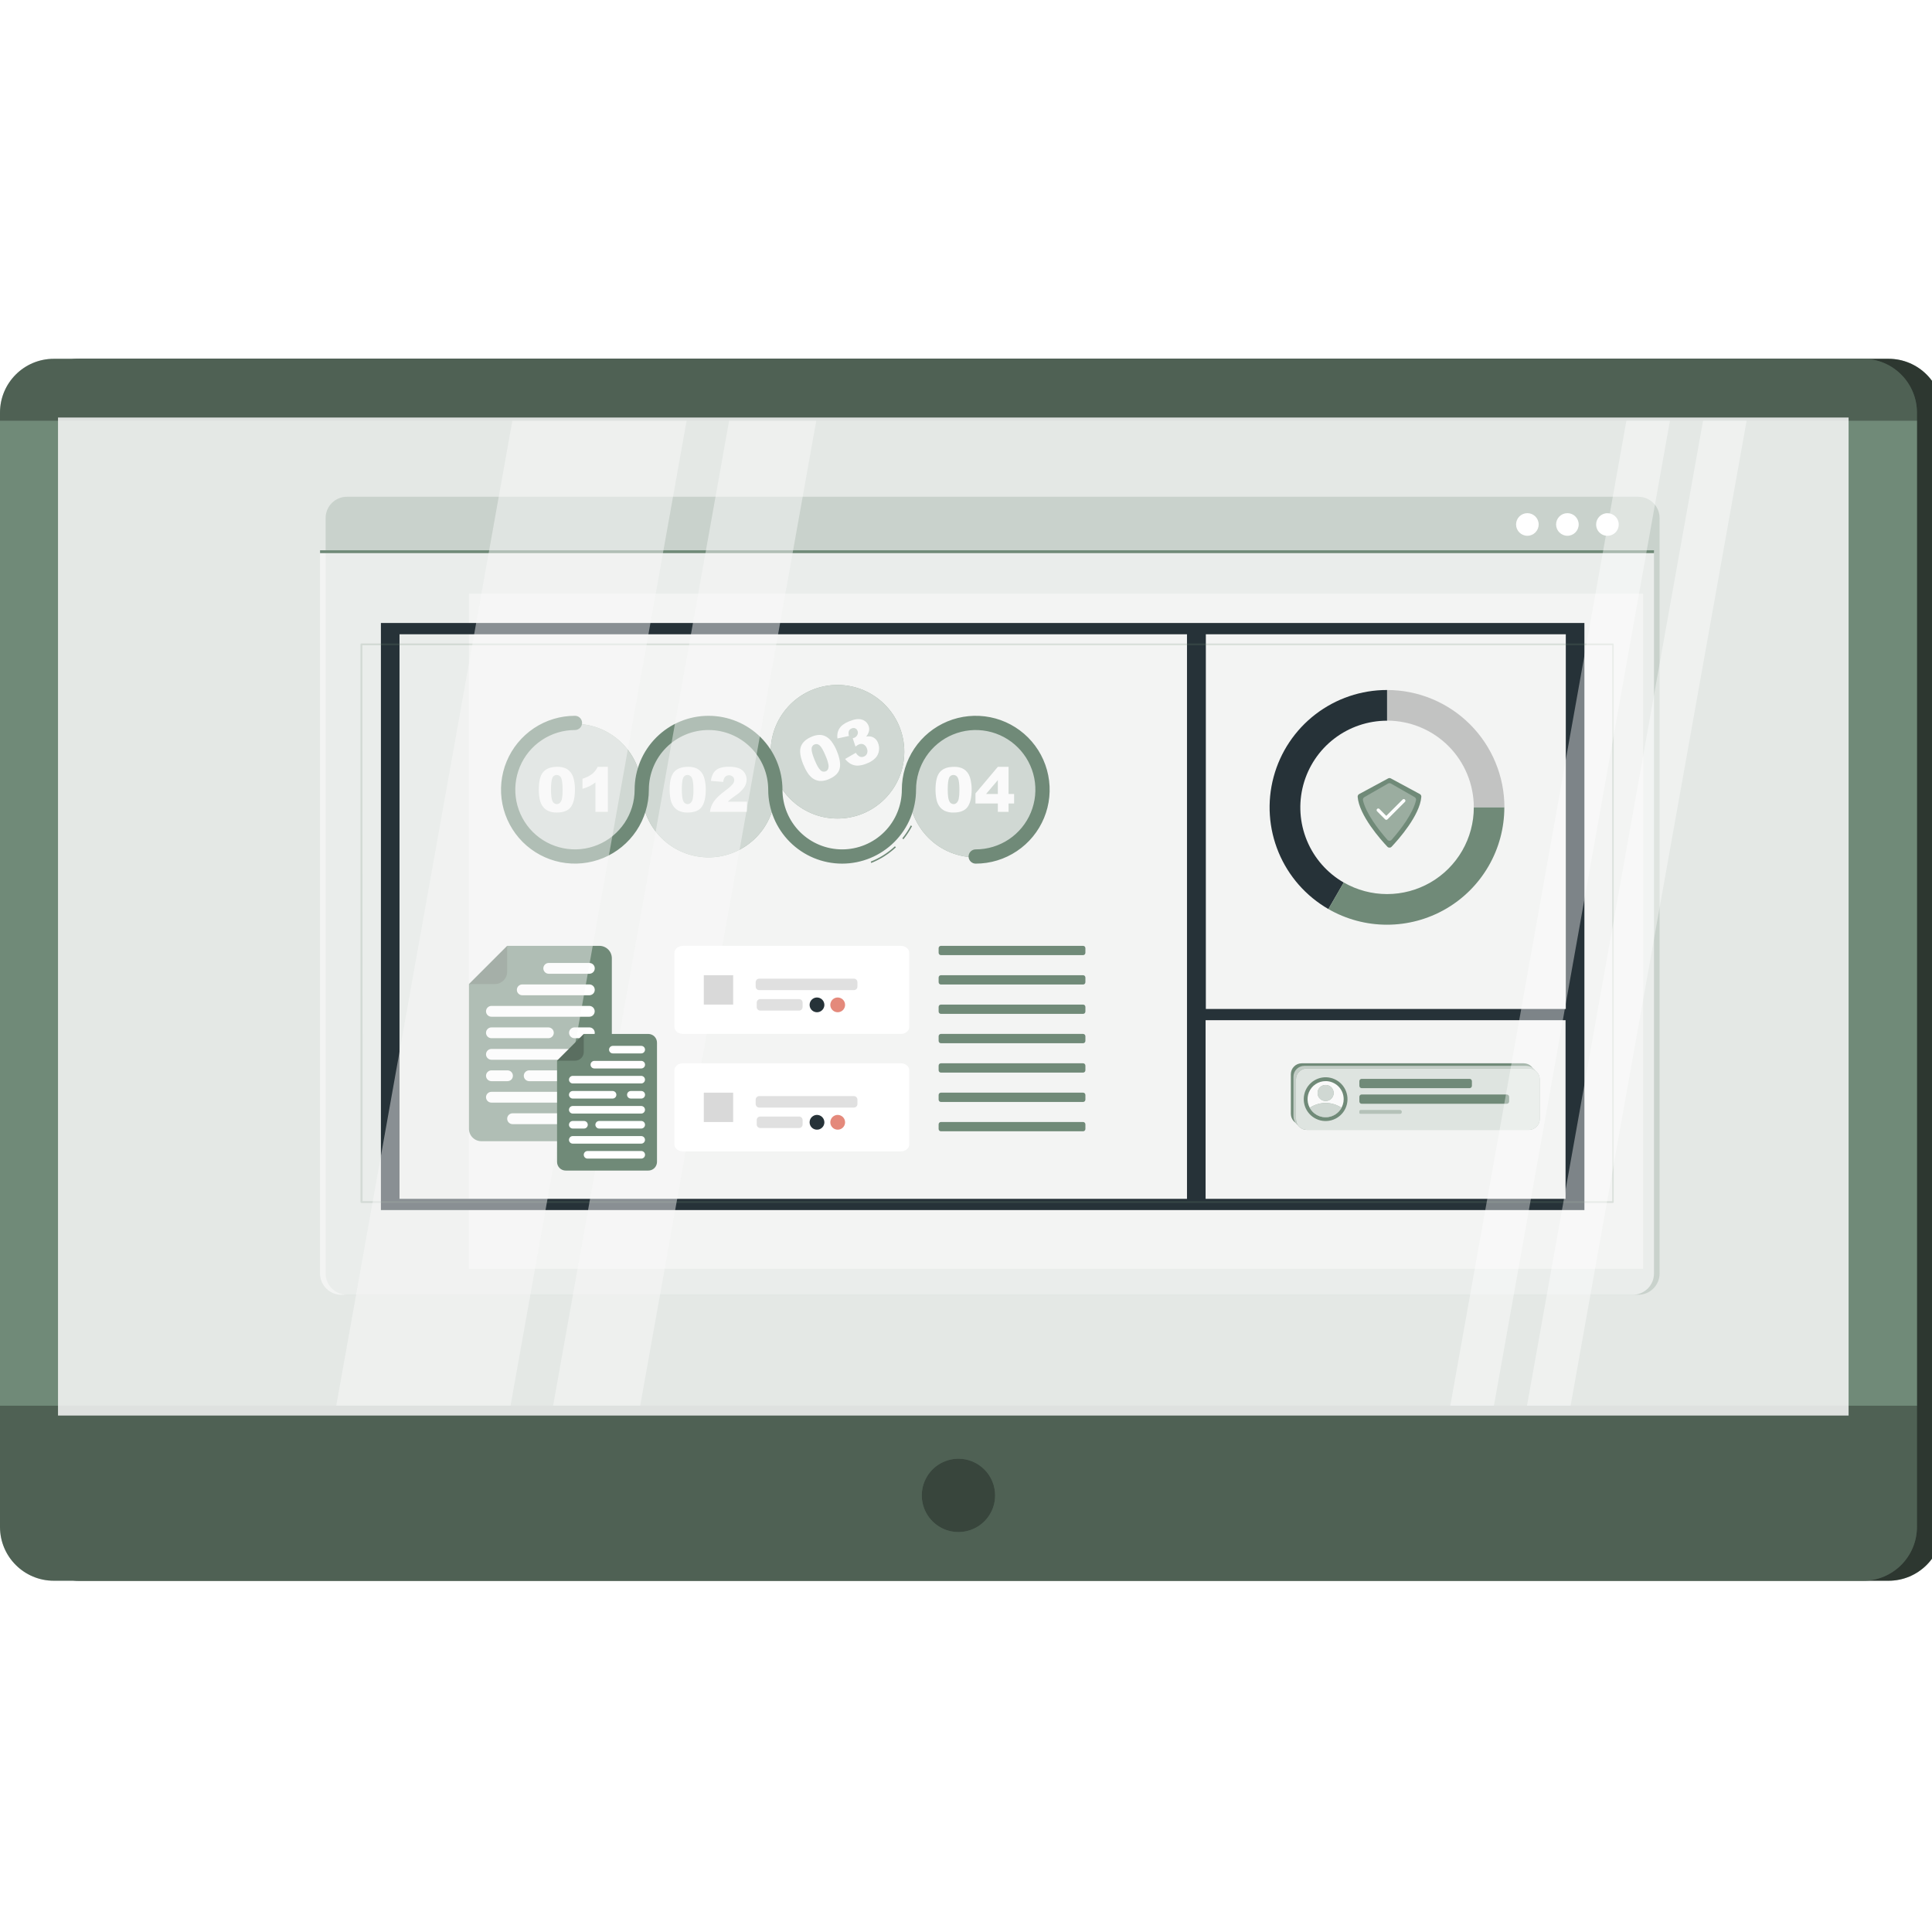 <svg width="70" height="70" viewBox="0 0 70 70" fill="none" xmlns="http://www.w3.org/2000/svg">
<rect x="0" y="0" width="70" height="70" fill="#808080" stroke="none"/>
<g clip-path="url(#clip0_401_3279)">
<rect width="70" height="70" fill="white"/>
<path d="M68.426 13H2.871C1.794 13 0.922 13.873 0.922 14.949V55.324C0.922 56.4 1.794 57.273 2.871 57.273H68.426C69.503 57.273 70.376 56.4 70.376 55.324V14.949C70.376 13.873 69.503 13 68.426 13Z" fill="#708A78"/>
<path opacity="0.6" d="M68.426 13H2.871C1.794 13 0.922 13.873 0.922 14.949V55.324C0.922 56.4 1.794 57.273 2.871 57.273H68.426C69.503 57.273 70.376 56.4 70.376 55.324V14.949C70.376 13.873 69.503 13 68.426 13Z" fill="black"/>
<path d="M67.505 13H1.949C0.873 13 0 13.873 0 14.949V55.324C0 56.4 0.873 57.273 1.949 57.273H67.505C68.581 57.273 69.454 56.4 69.454 55.324V14.949C69.454 13.873 68.581 13 67.505 13Z" fill="#708A78"/>
<path opacity="0.3" d="M67.505 13H1.949C0.873 13 0 13.873 0 14.949V55.324C0 56.4 0.873 57.273 1.949 57.273H67.505C68.581 57.273 69.454 56.4 69.454 55.324V14.949C69.454 13.873 68.581 13 67.505 13Z" fill="black"/>
<path d="M69.454 15.244H0V50.931H69.454V15.244Z" fill="#708A78"/>
<path opacity="0.84" d="M66.978 15.128H2.102V51.288H66.978V15.128Z" fill="#FAFAFA"/>
<path opacity="0.23" d="M59.36 17.999H12.568C12.143 17.999 11.798 18.344 11.798 18.769V46.141C11.798 46.566 12.143 46.911 12.568 46.911H59.36C59.785 46.911 60.13 46.566 60.13 46.141V18.769C60.13 18.344 59.785 17.999 59.36 17.999Z" fill="#708A78"/>
<path opacity="0.67" d="M59.927 19.99V46.142C59.927 46.346 59.846 46.542 59.702 46.686C59.557 46.831 59.361 46.912 59.157 46.912H12.366C12.162 46.911 11.966 46.83 11.822 46.686C11.678 46.541 11.596 46.346 11.596 46.142V19.99H59.927Z" fill="#FAFAFA"/>
<path opacity="0.41" d="M59.533 21.509H16.991V45.97H59.533V21.509Z" fill="white"/>
<path d="M13.801 22.572V43.843H57.406V22.572H13.801ZM56.732 36.557H43.69V22.981H56.732V36.557ZM14.475 22.981H43.007V43.436H14.475V22.981ZM43.681 43.436V36.964H56.723V43.436H43.681Z" fill="#263238"/>
<path d="M39.243 34.27H34.091C34.045 34.27 34.008 34.307 34.008 34.354V34.522C34.008 34.569 34.045 34.606 34.091 34.606H39.243C39.289 34.606 39.326 34.569 39.326 34.522V34.354C39.326 34.307 39.289 34.27 39.243 34.27Z" fill="#708A78"/>
<path d="M39.243 36.398H34.091C34.045 36.398 34.008 36.435 34.008 36.482V36.65C34.008 36.697 34.045 36.734 34.091 36.734H39.243C39.289 36.734 39.326 36.697 39.326 36.65V36.482C39.326 36.435 39.289 36.398 39.243 36.398Z" fill="#708A78"/>
<path d="M39.243 38.525H34.091C34.045 38.525 34.008 38.563 34.008 38.61V38.778C34.008 38.824 34.045 38.862 34.091 38.862H39.243C39.289 38.862 39.326 38.824 39.326 38.778V38.61C39.326 38.563 39.289 38.525 39.243 38.525Z" fill="#708A78"/>
<path d="M39.243 35.334H34.091C34.045 35.334 34.008 35.372 34.008 35.418V35.586C34.008 35.633 34.045 35.671 34.091 35.671H39.243C39.289 35.671 39.326 35.633 39.326 35.586V35.418C39.326 35.372 39.289 35.334 39.243 35.334Z" fill="#708A78"/>
<path d="M39.243 37.461H34.091C34.045 37.461 34.008 37.499 34.008 37.545V37.713C34.008 37.76 34.045 37.798 34.091 37.798H39.243C39.289 37.798 39.326 37.76 39.326 37.713V37.545C39.326 37.499 39.289 37.461 39.243 37.461Z" fill="#708A78"/>
<path d="M39.243 39.589H34.091C34.045 39.589 34.008 39.627 34.008 39.673V39.841C34.008 39.888 34.045 39.926 34.091 39.926H39.243C39.289 39.926 39.326 39.888 39.326 39.841V39.673C39.326 39.627 39.289 39.589 39.243 39.589Z" fill="#708A78"/>
<path d="M39.243 40.652H34.091C34.045 40.652 34.008 40.69 34.008 40.737V40.905C34.008 40.951 34.045 40.989 34.091 40.989H39.243C39.289 40.989 39.326 40.951 39.326 40.905V40.737C39.326 40.69 39.289 40.652 39.243 40.652Z" fill="#708A78"/>
<path d="M18.376 34.27H21.719C21.838 34.27 21.952 34.318 22.037 34.402C22.121 34.486 22.168 34.6 22.168 34.72V40.898C22.168 41.018 22.121 41.132 22.037 41.216C21.952 41.3 21.838 41.348 21.719 41.348H17.44C17.321 41.348 17.207 41.3 17.123 41.216C17.038 41.132 16.991 41.018 16.991 40.898V35.655L18.376 34.27Z" fill="#708A78"/>
<path d="M18.572 40.73H21.358C21.409 40.729 21.458 40.708 21.494 40.671C21.53 40.634 21.55 40.584 21.55 40.533C21.55 40.481 21.529 40.431 21.492 40.394C21.456 40.358 21.406 40.337 21.354 40.337H18.568C18.517 40.338 18.468 40.359 18.432 40.396C18.396 40.432 18.376 40.481 18.376 40.533C18.376 40.585 18.396 40.635 18.433 40.672C18.47 40.709 18.52 40.73 18.572 40.73Z" fill="white"/>
<path d="M19.882 35.281H21.353C21.405 35.281 21.455 35.261 21.492 35.224C21.529 35.187 21.549 35.137 21.549 35.086C21.549 35.033 21.529 34.984 21.492 34.947C21.455 34.91 21.405 34.89 21.353 34.89H19.882C19.83 34.89 19.78 34.91 19.744 34.947C19.707 34.984 19.686 35.033 19.686 35.086C19.686 35.137 19.707 35.187 19.744 35.224C19.78 35.261 19.83 35.281 19.882 35.281Z" fill="white"/>
<path d="M18.922 36.06H21.353C21.405 36.06 21.455 36.039 21.492 36.002C21.529 35.966 21.549 35.916 21.549 35.864C21.549 35.812 21.529 35.762 21.492 35.725C21.455 35.689 21.405 35.668 21.353 35.668H18.922C18.87 35.668 18.821 35.689 18.784 35.725C18.747 35.762 18.727 35.812 18.727 35.864C18.727 35.916 18.747 35.966 18.784 36.002C18.821 36.039 18.87 36.06 18.922 36.06Z" fill="white"/>
<path d="M17.806 36.838H21.351C21.403 36.838 21.453 36.817 21.49 36.781C21.526 36.744 21.547 36.694 21.547 36.642C21.547 36.59 21.526 36.54 21.49 36.504C21.453 36.467 21.403 36.446 21.351 36.446H17.806C17.754 36.446 17.704 36.467 17.667 36.504C17.63 36.54 17.609 36.59 17.609 36.642C17.609 36.694 17.63 36.744 17.667 36.781C17.704 36.817 17.754 36.838 17.806 36.838Z" fill="white"/>
<path d="M17.806 37.616H19.868C19.92 37.616 19.97 37.596 20.007 37.559C20.044 37.522 20.064 37.472 20.065 37.42C20.064 37.368 20.044 37.319 20.007 37.282C19.97 37.245 19.92 37.225 19.868 37.225H17.806C17.754 37.225 17.704 37.245 17.667 37.282C17.63 37.319 17.609 37.368 17.609 37.42C17.609 37.472 17.63 37.522 17.667 37.559C17.704 37.596 17.754 37.616 17.806 37.616Z" fill="white"/>
<path d="M20.814 37.616H21.354C21.406 37.616 21.455 37.596 21.492 37.559C21.529 37.522 21.549 37.472 21.549 37.42C21.549 37.368 21.529 37.319 21.492 37.282C21.455 37.245 21.406 37.225 21.354 37.225H20.814C20.762 37.225 20.712 37.245 20.676 37.282C20.639 37.319 20.618 37.368 20.618 37.42C20.618 37.472 20.639 37.522 20.676 37.559C20.712 37.596 20.762 37.616 20.814 37.616Z" fill="white"/>
<path d="M17.806 38.397H21.351C21.403 38.397 21.453 38.376 21.49 38.339C21.526 38.303 21.547 38.253 21.547 38.201C21.547 38.149 21.526 38.099 21.49 38.062C21.453 38.026 21.403 38.005 21.351 38.005H17.806C17.754 38.005 17.704 38.026 17.667 38.062C17.63 38.099 17.609 38.149 17.609 38.201C17.609 38.253 17.63 38.303 17.667 38.339C17.704 38.376 17.754 38.397 17.806 38.397Z" fill="white"/>
<path d="M19.175 39.173H21.353C21.405 39.173 21.455 39.152 21.492 39.116C21.529 39.079 21.549 39.029 21.549 38.977C21.549 38.925 21.529 38.875 21.492 38.839C21.455 38.802 21.405 38.781 21.353 38.781H19.175C19.123 38.781 19.073 38.802 19.036 38.839C18.999 38.875 18.978 38.925 18.978 38.977C18.978 39.029 18.999 39.079 19.036 39.116C19.073 39.152 19.123 39.173 19.175 39.173Z" fill="white"/>
<path d="M17.806 39.173H18.387C18.439 39.173 18.489 39.152 18.526 39.116C18.563 39.079 18.583 39.029 18.583 38.977C18.583 38.925 18.563 38.875 18.526 38.839C18.489 38.802 18.439 38.781 18.387 38.781H17.806C17.754 38.781 17.704 38.802 17.667 38.839C17.63 38.875 17.609 38.925 17.609 38.977C17.609 39.029 17.63 39.079 17.667 39.116C17.704 39.152 17.754 39.173 17.806 39.173Z" fill="white"/>
<path d="M17.806 39.95H21.351C21.403 39.95 21.453 39.93 21.49 39.893C21.526 39.856 21.547 39.806 21.547 39.754C21.547 39.703 21.526 39.653 21.49 39.616C21.453 39.579 21.403 39.559 21.351 39.559H17.806C17.754 39.559 17.704 39.579 17.667 39.616C17.63 39.653 17.609 39.702 17.609 39.754C17.609 39.806 17.63 39.856 17.667 39.893C17.704 39.93 17.754 39.95 17.806 39.95Z" fill="white"/>
<path opacity="0.2" d="M18.376 34.27V35.206C18.376 35.325 18.328 35.439 18.244 35.523C18.16 35.608 18.046 35.655 17.927 35.655H16.991L18.376 34.27Z" fill="black"/>
<path d="M50.256 26.11V25C49.319 24.999 48.408 25.308 47.665 25.878C46.922 26.448 46.387 27.247 46.145 28.152C45.902 29.057 45.966 30.017 46.325 30.882C46.684 31.747 47.319 32.47 48.131 32.937L48.686 31.976C48.087 31.631 47.618 31.097 47.353 30.457C47.088 29.818 47.041 29.11 47.22 28.441C47.399 27.773 47.794 27.182 48.343 26.761C48.892 26.34 49.565 26.112 50.256 26.112V26.11Z" fill="#263238"/>
<path opacity="0.2" d="M54.508 29.253C54.508 28.125 54.06 27.044 53.263 26.246C52.465 25.449 51.384 25 50.256 25V26.11C51.09 26.11 51.889 26.441 52.479 27.03C53.068 27.62 53.399 28.419 53.399 29.253H54.508Z" fill="black"/>
<path d="M54.508 29.252H53.399C53.399 29.804 53.254 30.345 52.978 30.823C52.702 31.301 52.305 31.698 51.828 31.973C51.35 32.249 50.808 32.394 50.256 32.394C49.705 32.394 49.163 32.249 48.685 31.973L48.13 32.937C48.777 33.309 49.51 33.505 50.255 33.504C51.001 33.504 51.734 33.307 52.38 32.934C53.026 32.561 53.562 32.024 53.935 31.378C54.308 30.733 54.505 30 54.505 29.254L54.508 29.252Z" fill="#708A78"/>
<path d="M55.207 38.525H47.166C46.947 38.525 46.77 38.702 46.77 38.921V40.355C46.77 40.574 46.947 40.751 47.166 40.751H55.207C55.425 40.751 55.602 40.574 55.602 40.355V38.921C55.602 38.702 55.425 38.525 55.207 38.525Z" fill="#708A78"/>
<path d="M55.3 38.618H47.259C47.041 38.618 46.864 38.795 46.864 39.013V40.448C46.864 40.667 47.041 40.843 47.259 40.843H55.3C55.518 40.843 55.695 40.667 55.695 40.448V39.013C55.695 38.795 55.518 38.618 55.3 38.618Z" fill="#708A78"/>
<path opacity="0.6" d="M55.3 38.618H47.259C47.041 38.618 46.864 38.795 46.864 39.013V40.448C46.864 40.667 47.041 40.843 47.259 40.843H55.3C55.518 40.843 55.695 40.667 55.695 40.448V39.013C55.695 38.795 55.518 38.618 55.3 38.618Z" fill="#FAFAFA"/>
<path d="M55.393 38.713H47.352C47.133 38.713 46.956 38.89 46.956 39.108V40.543C46.956 40.761 47.133 40.938 47.352 40.938H55.393C55.611 40.938 55.788 40.761 55.788 40.543V39.108C55.788 38.89 55.611 38.713 55.393 38.713Z" fill="#708A78"/>
<path opacity="0.8" d="M55.393 38.713H47.352C47.133 38.713 46.956 38.89 46.956 39.108V40.543C46.956 40.761 47.133 40.938 47.352 40.938H55.393C55.611 40.938 55.788 40.761 55.788 40.543V39.108C55.788 38.89 55.611 38.713 55.393 38.713Z" fill="#FAFAFA"/>
<path d="M53.246 39.089H49.336C49.29 39.089 49.252 39.127 49.252 39.173V39.341C49.252 39.388 49.29 39.426 49.336 39.426H53.246C53.293 39.426 53.33 39.388 53.33 39.341V39.173C53.33 39.127 53.293 39.089 53.246 39.089Z" fill="#708A78"/>
<path d="M54.594 39.655H49.336C49.29 39.655 49.252 39.693 49.252 39.74V39.908C49.252 39.954 49.29 39.992 49.336 39.992H54.594C54.641 39.992 54.679 39.954 54.679 39.908V39.74C54.679 39.693 54.641 39.655 54.594 39.655Z" fill="#708A78"/>
<path d="M50.733 40.225H49.298C49.273 40.225 49.252 40.245 49.252 40.271V40.306C49.252 40.331 49.273 40.352 49.298 40.352H50.733C50.758 40.352 50.779 40.331 50.779 40.306V40.271C50.779 40.245 50.758 40.225 50.733 40.225Z" fill="#708A78"/>
<path opacity="0.5" d="M50.733 40.225H49.298C49.273 40.225 49.252 40.245 49.252 40.271V40.306C49.252 40.331 49.273 40.352 49.298 40.352H50.733C50.758 40.352 50.779 40.331 50.779 40.306V40.271C50.779 40.245 50.758 40.225 50.733 40.225Z" fill="#FAFAFA"/>
<path d="M48.801 40.008C48.902 39.582 48.639 39.155 48.213 39.053C47.788 38.952 47.36 39.215 47.259 39.641C47.157 40.067 47.42 40.494 47.846 40.596C48.272 40.697 48.7 40.434 48.801 40.008Z" fill="#708A78"/>
<path d="M48.684 39.825C48.684 39.955 48.645 40.081 48.574 40.189C48.502 40.296 48.399 40.38 48.28 40.43C48.16 40.479 48.029 40.492 47.902 40.467C47.775 40.442 47.658 40.379 47.567 40.288C47.475 40.196 47.413 40.08 47.388 39.953C47.363 39.826 47.376 39.694 47.425 39.575C47.475 39.455 47.558 39.353 47.666 39.281C47.774 39.209 47.9 39.171 48.029 39.171C48.115 39.17 48.201 39.187 48.28 39.22C48.36 39.253 48.432 39.301 48.493 39.362C48.554 39.422 48.602 39.495 48.635 39.574C48.667 39.654 48.684 39.739 48.684 39.825Z" fill="#FAFAFA"/>
<path d="M48.605 40.137C48.549 40.24 48.466 40.326 48.365 40.386C48.264 40.447 48.148 40.478 48.031 40.478C47.913 40.478 47.797 40.447 47.696 40.386C47.595 40.326 47.512 40.24 47.456 40.137C47.626 40.023 47.826 39.963 48.031 39.963C48.235 39.963 48.435 40.023 48.605 40.137Z" fill="#708A78"/>
<path opacity="0.7" d="M48.605 40.137C48.549 40.24 48.466 40.326 48.365 40.386C48.264 40.447 48.148 40.478 48.031 40.478C47.913 40.478 47.797 40.447 47.696 40.386C47.595 40.326 47.512 40.24 47.456 40.137C47.626 40.023 47.826 39.963 48.031 39.963C48.235 39.963 48.435 40.023 48.605 40.137Z" fill="#FAFAFA"/>
<path d="M48.03 39.892C48.191 39.892 48.321 39.762 48.321 39.601C48.321 39.44 48.191 39.31 48.03 39.31C47.869 39.31 47.738 39.44 47.738 39.601C47.738 39.762 47.869 39.892 48.03 39.892Z" fill="#708A78"/>
<path opacity="0.7" d="M48.03 39.892C48.191 39.892 48.321 39.762 48.321 39.601C48.321 39.44 48.191 39.31 48.03 39.31C47.869 39.31 47.738 39.44 47.738 39.601C47.738 39.762 47.869 39.892 48.03 39.892Z" fill="#FAFAFA"/>
<path d="M23.22 29.033C23.435 27.714 22.539 26.471 21.219 26.256C19.9 26.042 18.657 26.938 18.443 28.258C18.229 29.577 19.125 30.82 20.444 31.034C21.763 31.248 23.006 30.352 23.22 29.033Z" fill="#708A78"/>
<path opacity="0.7" d="M23.22 29.033C23.435 27.714 22.539 26.471 21.219 26.256C19.9 26.042 18.657 26.938 18.443 28.258C18.229 29.577 19.125 30.82 20.444 31.034C21.763 31.248 23.006 30.352 23.22 29.033Z" fill="#FAFAFA"/>
<path d="M19.523 28.605C19.523 28.301 19.577 28.088 19.687 27.966C19.797 27.844 19.964 27.784 20.188 27.784C20.278 27.781 20.368 27.794 20.453 27.823C20.516 27.846 20.574 27.881 20.623 27.926C20.664 27.966 20.699 28.011 20.726 28.061C20.753 28.113 20.773 28.168 20.787 28.225C20.817 28.347 20.832 28.473 20.831 28.599C20.831 28.889 20.782 29.102 20.684 29.237C20.586 29.372 20.416 29.439 20.176 29.439C20.063 29.444 19.951 29.422 19.849 29.374C19.765 29.331 19.693 29.266 19.643 29.186C19.598 29.111 19.568 29.029 19.552 28.943C19.531 28.832 19.521 28.718 19.523 28.605ZM19.964 28.605C19.964 28.809 19.981 28.948 20.016 29.023C20.027 29.055 20.048 29.083 20.076 29.102C20.103 29.122 20.136 29.134 20.17 29.135C20.214 29.135 20.256 29.118 20.288 29.087C20.326 29.045 20.352 28.993 20.361 28.937C20.38 28.831 20.387 28.724 20.384 28.617C20.384 28.404 20.367 28.261 20.333 28.188C20.32 28.155 20.298 28.128 20.269 28.108C20.24 28.088 20.206 28.078 20.171 28.078C20.136 28.077 20.101 28.088 20.073 28.108C20.044 28.128 20.022 28.157 20.011 28.19C19.98 28.266 19.964 28.404 19.964 28.607V28.605Z" fill="#FAFAFA"/>
<path d="M22.024 27.783V29.415H21.574V28.347C21.508 28.399 21.437 28.444 21.362 28.482C21.279 28.522 21.193 28.555 21.105 28.58V28.215C21.232 28.179 21.351 28.119 21.457 28.04C21.541 27.971 21.609 27.884 21.654 27.786L22.024 27.783Z" fill="#FAFAFA"/>
<path d="M28.026 29.2C28.333 27.899 27.528 26.596 26.227 26.288C24.926 25.981 23.622 26.787 23.315 28.088C23.008 29.389 23.814 30.692 25.115 30.999C26.416 31.306 27.719 30.501 28.026 29.2Z" fill="#708A78"/>
<path opacity="0.7" d="M28.026 29.2C28.333 27.899 27.528 26.596 26.227 26.288C24.926 25.981 23.622 26.787 23.315 28.088C23.008 29.389 23.814 30.692 25.115 30.999C26.416 31.306 27.719 30.501 28.026 29.2Z" fill="#FAFAFA"/>
<path d="M24.263 28.605C24.263 28.301 24.318 28.088 24.427 27.966C24.537 27.844 24.704 27.784 24.928 27.784C25.018 27.781 25.108 27.794 25.194 27.823C25.256 27.846 25.314 27.881 25.363 27.926C25.404 27.965 25.439 28.011 25.466 28.061C25.493 28.113 25.513 28.168 25.526 28.225C25.557 28.347 25.572 28.473 25.571 28.599C25.571 28.889 25.522 29.102 25.424 29.237C25.325 29.372 25.156 29.439 24.916 29.439C24.803 29.444 24.691 29.422 24.589 29.374C24.504 29.331 24.433 29.266 24.383 29.186C24.338 29.111 24.307 29.029 24.292 28.943C24.271 28.832 24.261 28.718 24.263 28.605ZM24.704 28.605C24.704 28.809 24.721 28.948 24.756 29.023C24.767 29.055 24.788 29.083 24.816 29.102C24.844 29.122 24.877 29.134 24.911 29.135C24.932 29.135 24.954 29.131 24.974 29.123C24.994 29.114 25.012 29.102 25.028 29.087C25.066 29.045 25.092 28.993 25.101 28.937C25.12 28.831 25.128 28.724 25.125 28.617C25.125 28.404 25.107 28.261 25.07 28.188C25.058 28.155 25.035 28.127 25.006 28.108C24.977 28.088 24.943 28.078 24.908 28.078C24.873 28.078 24.839 28.088 24.81 28.108C24.782 28.128 24.76 28.157 24.749 28.19C24.72 28.266 24.704 28.404 24.704 28.607V28.605Z" fill="#FAFAFA"/>
<path d="M27.058 29.414H25.723C25.739 29.281 25.787 29.153 25.862 29.042C25.94 28.926 26.085 28.789 26.299 28.63C26.391 28.567 26.475 28.493 26.549 28.409C26.582 28.368 26.601 28.318 26.604 28.266C26.604 28.243 26.6 28.22 26.591 28.198C26.582 28.176 26.569 28.157 26.552 28.141C26.514 28.107 26.465 28.088 26.414 28.088C26.363 28.088 26.314 28.107 26.276 28.141C26.233 28.195 26.208 28.261 26.204 28.33L25.758 28.294C25.768 28.19 25.801 28.09 25.855 28C25.903 27.928 25.972 27.872 26.052 27.838C26.164 27.796 26.284 27.777 26.404 27.782C26.528 27.777 26.652 27.794 26.77 27.834C26.854 27.866 26.925 27.924 26.976 27.998C27.026 28.072 27.052 28.158 27.051 28.247C27.05 28.346 27.02 28.444 26.965 28.526C26.881 28.642 26.776 28.742 26.655 28.819C26.566 28.881 26.506 28.925 26.476 28.949C26.446 28.974 26.411 29.007 26.369 29.047H27.064L27.058 29.414Z" fill="#FAFAFA"/>
<path d="M30.465 29.654C31.8 29.587 32.828 28.45 32.761 27.115C32.694 25.78 31.557 24.753 30.222 24.82C28.887 24.887 27.859 26.024 27.927 27.358C27.994 28.693 29.13 29.721 30.465 29.654Z" fill="#708A78"/>
<path opacity="0.7" d="M30.465 29.654C31.8 29.587 32.828 28.45 32.761 27.115C32.694 25.78 31.557 24.753 30.222 24.82C28.887 24.887 27.859 26.024 27.927 27.358C27.994 28.693 29.13 29.721 30.465 29.654Z" fill="#FAFAFA"/>
<path d="M29.108 27.706C28.992 27.424 28.962 27.206 29.017 27.052C29.072 26.898 29.203 26.778 29.41 26.692C29.492 26.655 29.581 26.633 29.671 26.628C29.738 26.624 29.805 26.635 29.867 26.659C29.92 26.68 29.969 26.708 30.013 26.744C30.058 26.781 30.098 26.825 30.133 26.872C30.207 26.974 30.269 27.084 30.316 27.201C30.427 27.47 30.463 27.685 30.423 27.847C30.383 28.009 30.252 28.137 30.03 28.231C29.928 28.278 29.816 28.3 29.703 28.296C29.609 28.287 29.519 28.254 29.442 28.199C29.373 28.147 29.314 28.083 29.267 28.01C29.204 27.914 29.151 27.812 29.108 27.706ZM29.517 27.539C29.594 27.727 29.664 27.848 29.726 27.904C29.749 27.93 29.779 27.948 29.813 27.955C29.846 27.963 29.881 27.961 29.913 27.948C29.934 27.94 29.952 27.928 29.968 27.913C29.983 27.898 29.996 27.88 30.004 27.86C30.024 27.806 30.027 27.748 30.014 27.693C29.992 27.588 29.958 27.486 29.914 27.388C29.833 27.191 29.762 27.066 29.701 27.012C29.677 26.987 29.645 26.969 29.611 26.962C29.577 26.955 29.541 26.959 29.509 26.973C29.477 26.986 29.45 27.008 29.431 27.038C29.413 27.067 29.404 27.102 29.406 27.137C29.403 27.218 29.44 27.352 29.517 27.539Z" fill="#FAFAFA"/>
<path d="M30.76 26.665L30.342 26.756C30.322 26.631 30.346 26.503 30.412 26.395C30.477 26.291 30.593 26.205 30.761 26.137C30.954 26.057 31.109 26.034 31.225 26.072C31.28 26.087 31.33 26.115 31.372 26.153C31.413 26.191 31.446 26.238 31.467 26.29C31.493 26.352 31.5 26.42 31.486 26.486C31.468 26.56 31.433 26.629 31.383 26.687C31.433 26.678 31.484 26.677 31.534 26.683C31.594 26.692 31.651 26.717 31.698 26.756C31.749 26.798 31.789 26.853 31.812 26.916C31.848 27.003 31.86 27.098 31.847 27.192C31.834 27.29 31.793 27.381 31.727 27.455C31.641 27.545 31.535 27.614 31.418 27.657C31.311 27.706 31.196 27.734 31.079 27.74C30.993 27.742 30.907 27.721 30.83 27.681C30.748 27.635 30.677 27.573 30.62 27.499L31.009 27.275C31.042 27.335 31.093 27.385 31.155 27.416C31.203 27.434 31.257 27.432 31.304 27.41C31.33 27.4 31.354 27.384 31.374 27.364C31.393 27.344 31.408 27.32 31.417 27.293C31.437 27.232 31.433 27.166 31.406 27.109C31.385 27.049 31.343 27 31.287 26.971C31.26 26.959 31.232 26.953 31.203 26.953C31.174 26.953 31.146 26.959 31.119 26.971C31.075 26.992 31.034 27.019 30.996 27.05L30.896 26.748C30.915 26.743 30.934 26.738 30.952 26.731C31.002 26.711 31.043 26.673 31.065 26.623C31.076 26.601 31.082 26.576 31.083 26.552C31.084 26.527 31.079 26.502 31.069 26.479C31.062 26.459 31.051 26.44 31.036 26.424C31.022 26.409 31.004 26.396 30.984 26.388C30.964 26.38 30.942 26.376 30.92 26.377C30.898 26.378 30.876 26.383 30.857 26.393C30.834 26.401 30.814 26.413 30.797 26.429C30.78 26.445 30.766 26.464 30.756 26.486C30.739 26.544 30.74 26.607 30.76 26.665Z" fill="#FAFAFA"/>
<path d="M37.706 29.2C38.013 27.899 37.207 26.596 35.907 26.288C34.606 25.981 33.302 26.787 32.995 28.088C32.688 29.389 33.494 30.692 34.795 30.999C36.096 31.306 37.399 30.501 37.706 29.2Z" fill="#708A78"/>
<path opacity="0.7" d="M37.706 29.2C38.013 27.899 37.207 26.596 35.907 26.288C34.606 25.981 33.302 26.787 32.995 28.088C32.688 29.389 33.494 30.692 34.795 30.999C36.096 31.306 37.399 30.501 37.706 29.2Z" fill="#FAFAFA"/>
<path d="M33.896 28.605C33.896 28.301 33.951 28.088 34.061 27.966C34.171 27.844 34.337 27.784 34.562 27.784C34.652 27.781 34.742 27.794 34.827 27.823C34.89 27.846 34.948 27.881 34.996 27.926C35.038 27.965 35.072 28.011 35.099 28.061C35.126 28.113 35.147 28.168 35.16 28.225C35.19 28.347 35.205 28.473 35.205 28.599C35.205 28.889 35.156 29.102 35.057 29.237C34.959 29.372 34.79 29.44 34.549 29.44C34.437 29.445 34.325 29.423 34.222 29.375C34.138 29.332 34.067 29.267 34.016 29.187C33.971 29.112 33.941 29.03 33.926 28.944C33.904 28.832 33.895 28.719 33.896 28.605ZM34.338 28.605C34.338 28.809 34.356 28.948 34.392 29.023C34.404 29.055 34.425 29.083 34.452 29.102C34.48 29.122 34.513 29.134 34.547 29.135C34.568 29.135 34.59 29.131 34.61 29.123C34.63 29.114 34.648 29.102 34.664 29.087C34.702 29.045 34.728 28.993 34.737 28.937C34.756 28.831 34.764 28.724 34.761 28.617C34.761 28.404 34.743 28.261 34.707 28.188C34.694 28.155 34.671 28.127 34.642 28.108C34.613 28.088 34.579 28.078 34.544 28.078C34.509 28.078 34.475 28.088 34.446 28.108C34.418 28.128 34.396 28.157 34.385 28.19C34.354 28.266 34.338 28.404 34.338 28.607V28.605Z" fill="#FAFAFA"/>
<path d="M36.154 29.113H35.343V28.747L36.154 27.783H36.542V28.768H36.743V29.113H36.542V29.415H36.154V29.113ZM36.154 28.768V28.264L35.726 28.768H36.154Z" fill="#FAFAFA"/>
<path d="M35.351 31.291C35.283 31.291 35.217 31.263 35.169 31.215C35.121 31.167 35.093 31.101 35.093 31.033C35.093 30.964 35.121 30.899 35.169 30.85C35.217 30.802 35.283 30.775 35.351 30.775C35.779 30.775 36.197 30.648 36.553 30.411C36.908 30.173 37.186 29.835 37.349 29.44C37.513 29.045 37.556 28.61 37.473 28.191C37.389 27.771 37.183 27.386 36.881 27.084C36.579 26.781 36.193 26.575 35.774 26.492C35.354 26.408 34.92 26.451 34.524 26.615C34.129 26.778 33.792 27.056 33.554 27.411C33.316 27.767 33.19 28.185 33.19 28.613C33.19 29.323 32.907 30.004 32.405 30.506C31.903 31.008 31.222 31.291 30.512 31.291C29.801 31.291 29.12 31.008 28.618 30.506C28.116 30.004 27.834 29.323 27.834 28.613C27.834 28.039 27.606 27.489 27.2 27.084C26.795 26.678 26.245 26.45 25.671 26.45C25.098 26.45 24.548 26.678 24.142 27.084C23.737 27.489 23.509 28.039 23.509 28.613C23.509 29.142 23.352 29.66 23.058 30.1C22.763 30.541 22.345 30.884 21.856 31.087C21.366 31.289 20.828 31.342 20.308 31.239C19.789 31.136 19.312 30.88 18.937 30.506C18.563 30.131 18.308 29.654 18.204 29.134C18.101 28.615 18.154 28.076 18.357 27.587C18.56 27.098 18.904 26.68 19.344 26.385C19.785 26.091 20.302 25.934 20.832 25.935C20.901 25.935 20.966 25.962 21.014 26.01C21.063 26.058 21.09 26.124 21.09 26.192C21.09 26.261 21.063 26.326 21.014 26.375C20.966 26.423 20.901 26.45 20.832 26.45C20.404 26.45 19.986 26.577 19.631 26.815C19.275 27.052 18.998 27.39 18.834 27.785C18.671 28.18 18.628 28.615 18.711 29.034C18.795 29.454 19.001 29.839 19.303 30.142C19.605 30.444 19.991 30.65 20.41 30.733C20.83 30.817 21.264 30.774 21.66 30.61C22.055 30.447 22.392 30.169 22.63 29.814C22.867 29.458 22.994 29.04 22.994 28.613C22.994 27.902 23.276 27.221 23.779 26.719C24.281 26.217 24.962 25.935 25.672 25.935C26.383 25.935 27.064 26.217 27.566 26.719C28.068 27.221 28.35 27.902 28.35 28.613C28.35 28.896 28.406 29.178 28.515 29.44C28.624 29.702 28.783 29.941 28.984 30.142C29.184 30.342 29.423 30.502 29.685 30.61C29.947 30.719 30.229 30.775 30.513 30.775C30.797 30.775 31.078 30.719 31.34 30.61C31.602 30.502 31.841 30.342 32.041 30.142C32.242 29.941 32.402 29.702 32.51 29.44C32.619 29.178 32.675 28.896 32.675 28.613C32.675 28.083 32.832 27.565 33.126 27.125C33.42 26.684 33.839 26.341 34.328 26.138C34.818 25.936 35.356 25.883 35.876 25.986C36.395 26.089 36.872 26.345 37.247 26.719C37.621 27.094 37.876 27.571 37.979 28.09C38.083 28.61 38.03 29.148 37.827 29.638C37.624 30.127 37.281 30.545 36.84 30.839C36.4 31.134 35.882 31.291 35.352 31.291H35.351Z" fill="#708A78"/>
<path d="M32.733 30.408L32.693 30.375C32.811 30.23 32.913 30.074 33 29.908L33.046 29.932C32.957 30.101 32.852 30.26 32.733 30.408Z" fill="#708A78"/>
<path d="M31.567 31.267L31.548 31.218C31.872 31.089 32.169 30.901 32.425 30.662L32.46 30.7C32.2 30.943 31.897 31.135 31.567 31.267Z" fill="#708A78"/>
<path opacity="0.19" d="M58.435 43.586H13.094C13.089 43.586 13.085 43.586 13.081 43.584C13.076 43.582 13.073 43.579 13.07 43.576C13.067 43.573 13.064 43.569 13.063 43.565C13.061 43.56 13.061 43.556 13.061 43.551V23.348C13.061 23.343 13.061 23.339 13.063 23.334C13.064 23.33 13.067 23.326 13.07 23.323C13.073 23.32 13.076 23.317 13.081 23.315C13.085 23.313 13.089 23.312 13.094 23.312H58.435C58.439 23.312 58.444 23.313 58.448 23.315C58.452 23.317 58.456 23.32 58.459 23.323C58.462 23.326 58.464 23.33 58.466 23.334C58.467 23.339 58.468 23.343 58.467 23.348V43.546C58.469 43.551 58.469 43.556 58.468 43.561C58.467 43.566 58.464 43.57 58.461 43.574C58.458 43.578 58.454 43.581 58.45 43.583C58.445 43.586 58.44 43.587 58.435 43.586ZM13.137 43.519H58.413V23.38H13.129L13.137 43.519Z" fill="#708A78"/>
<path d="M57.831 19.001C57.83 19.082 57.854 19.162 57.898 19.23C57.943 19.297 58.007 19.35 58.082 19.382C58.156 19.413 58.239 19.421 58.318 19.406C58.398 19.39 58.471 19.352 58.529 19.295C58.586 19.237 58.626 19.165 58.642 19.085C58.657 19.006 58.65 18.923 58.619 18.848C58.588 18.773 58.535 18.709 58.468 18.664C58.401 18.619 58.321 18.595 58.24 18.595C58.187 18.594 58.133 18.605 58.084 18.625C58.034 18.645 57.989 18.675 57.951 18.713C57.913 18.751 57.883 18.796 57.862 18.845C57.841 18.895 57.831 18.948 57.831 19.001Z" fill="white"/>
<path d="M56.79 19.412C57.016 19.412 57.199 19.228 57.199 19.002C57.199 18.776 57.016 18.593 56.79 18.593C56.564 18.593 56.38 18.776 56.38 19.002C56.38 19.228 56.564 19.412 56.79 19.412Z" fill="white"/>
<path d="M55.339 19.412C55.565 19.412 55.749 19.228 55.749 19.002C55.749 18.776 55.565 18.593 55.339 18.593C55.113 18.593 54.93 18.776 54.93 19.002C54.93 19.228 55.113 19.412 55.339 19.412Z" fill="white"/>
<path d="M59.927 19.938H11.596V20.041H59.927V19.938Z" fill="#708A78"/>
<path opacity="0.47" d="M18.563 15.244L12.183 50.931H18.498L24.877 15.244H18.563Z" fill="#FAFAFA"/>
<path opacity="0.47" d="M26.417 15.244L20.04 50.931H23.196L29.575 15.244H26.417Z" fill="#FAFAFA"/>
<path opacity="0.4" d="M61.705 15.244L55.326 50.931H56.906L63.283 15.244H61.705Z" fill="white"/>
<path opacity="0.4" d="M58.927 15.244L52.547 50.931H54.128L60.505 15.244H58.927Z" fill="white"/>
<path d="M36.055 54.181C36.055 54.444 35.977 54.701 35.831 54.919C35.685 55.138 35.477 55.308 35.234 55.408C34.992 55.509 34.725 55.535 34.467 55.484C34.209 55.433 33.973 55.306 33.787 55.12C33.601 54.935 33.474 54.698 33.423 54.44C33.372 54.182 33.398 53.915 33.499 53.673C33.599 53.43 33.77 53.222 33.988 53.076C34.207 52.931 34.463 52.852 34.726 52.852C35.078 52.852 35.416 52.992 35.666 53.242C35.915 53.491 36.055 53.829 36.055 54.181Z" fill="#708A78"/>
<path opacity="0.5" d="M36.055 54.181C36.055 54.444 35.977 54.701 35.831 54.919C35.685 55.138 35.477 55.308 35.234 55.408C34.992 55.509 34.725 55.535 34.467 55.484C34.209 55.433 33.973 55.306 33.787 55.12C33.601 54.935 33.474 54.698 33.423 54.44C33.372 54.182 33.398 53.915 33.499 53.673C33.599 53.43 33.77 53.222 33.988 53.076C34.207 52.931 34.463 52.852 34.726 52.852C35.078 52.852 35.416 52.992 35.666 53.242C35.915 53.491 36.055 53.829 36.055 54.181Z" fill="black"/>
<path d="M21.151 37.462H23.489C23.573 37.462 23.653 37.495 23.712 37.554C23.77 37.613 23.804 37.693 23.804 37.776V42.098C23.804 42.181 23.77 42.261 23.712 42.32C23.653 42.379 23.573 42.412 23.489 42.412H20.497C20.413 42.412 20.334 42.379 20.275 42.32C20.216 42.261 20.183 42.181 20.183 42.098V38.43L21.151 37.462Z" fill="#708A78"/>
<path d="M21.288 41.978H23.237C23.273 41.977 23.307 41.962 23.332 41.937C23.357 41.911 23.371 41.876 23.371 41.84C23.371 41.804 23.356 41.769 23.331 41.743C23.305 41.718 23.27 41.703 23.234 41.703H21.285C21.25 41.704 21.215 41.719 21.19 41.744C21.165 41.77 21.151 41.804 21.151 41.84C21.151 41.877 21.165 41.912 21.191 41.938C21.217 41.964 21.252 41.978 21.288 41.978Z" fill="white"/>
<path d="M22.204 38.167H23.233C23.27 38.167 23.305 38.153 23.33 38.127C23.356 38.102 23.37 38.067 23.37 38.031C23.37 37.994 23.356 37.959 23.33 37.934C23.305 37.908 23.27 37.894 23.233 37.894H22.204C22.168 37.894 22.133 37.908 22.108 37.934C22.082 37.959 22.067 37.994 22.067 38.031C22.067 38.067 22.082 38.102 22.108 38.127C22.133 38.153 22.168 38.167 22.204 38.167Z" fill="white"/>
<path d="M21.534 38.712H23.234C23.27 38.712 23.305 38.698 23.331 38.672C23.357 38.647 23.371 38.612 23.371 38.575C23.371 38.539 23.357 38.504 23.331 38.479C23.305 38.453 23.27 38.438 23.234 38.438H21.534C21.497 38.438 21.462 38.453 21.437 38.479C21.411 38.504 21.397 38.539 21.397 38.575C21.397 38.612 21.411 38.647 21.437 38.672C21.462 38.698 21.497 38.712 21.534 38.712Z" fill="white"/>
<path d="M20.753 39.255H23.232C23.269 39.255 23.303 39.241 23.329 39.215C23.355 39.19 23.369 39.155 23.369 39.118C23.369 39.082 23.355 39.047 23.329 39.022C23.303 38.996 23.269 38.981 23.232 38.981H20.753C20.716 38.981 20.681 38.996 20.655 39.022C20.63 39.047 20.615 39.082 20.615 39.118C20.615 39.155 20.63 39.19 20.655 39.215C20.681 39.241 20.716 39.255 20.753 39.255Z" fill="white"/>
<path d="M20.753 39.803H22.195C22.231 39.803 22.266 39.789 22.292 39.763C22.318 39.737 22.332 39.703 22.332 39.666C22.332 39.63 22.318 39.595 22.292 39.569C22.266 39.544 22.231 39.529 22.195 39.529H20.753C20.716 39.529 20.681 39.544 20.655 39.569C20.63 39.595 20.615 39.63 20.615 39.666C20.615 39.703 20.63 39.737 20.655 39.763C20.681 39.789 20.716 39.803 20.753 39.803Z" fill="white"/>
<path d="M22.857 39.803H23.234C23.27 39.803 23.305 39.789 23.331 39.763C23.357 39.737 23.371 39.703 23.371 39.666C23.371 39.63 23.357 39.595 23.331 39.569C23.305 39.544 23.27 39.529 23.234 39.529H22.857C22.821 39.529 22.786 39.544 22.76 39.569C22.734 39.595 22.72 39.63 22.72 39.666C22.72 39.703 22.734 39.737 22.76 39.763C22.786 39.789 22.821 39.803 22.857 39.803Z" fill="white"/>
<path d="M20.753 40.346H23.232C23.269 40.346 23.303 40.332 23.329 40.306C23.355 40.28 23.369 40.246 23.369 40.209C23.369 40.173 23.355 40.138 23.329 40.112C23.303 40.087 23.269 40.072 23.232 40.072H20.753C20.716 40.072 20.681 40.087 20.655 40.112C20.63 40.138 20.615 40.173 20.615 40.209C20.615 40.246 20.63 40.281 20.655 40.306C20.681 40.332 20.716 40.346 20.753 40.346Z" fill="white"/>
<path d="M21.71 40.889H23.233C23.27 40.889 23.305 40.875 23.33 40.849C23.356 40.823 23.37 40.788 23.37 40.752C23.37 40.716 23.356 40.681 23.33 40.655C23.305 40.63 23.27 40.615 23.233 40.615H21.71C21.673 40.615 21.638 40.63 21.613 40.655C21.587 40.681 21.572 40.716 21.572 40.752C21.572 40.789 21.587 40.823 21.613 40.849C21.638 40.875 21.673 40.889 21.71 40.889Z" fill="white"/>
<path d="M20.753 40.889H21.159C21.196 40.889 21.23 40.875 21.256 40.849C21.282 40.823 21.296 40.788 21.296 40.752C21.296 40.716 21.282 40.681 21.256 40.655C21.23 40.63 21.196 40.615 21.159 40.615H20.753C20.716 40.615 20.681 40.63 20.655 40.655C20.63 40.681 20.615 40.716 20.615 40.752C20.615 40.789 20.63 40.823 20.655 40.849C20.681 40.875 20.716 40.889 20.753 40.889Z" fill="white"/>
<path d="M20.753 41.436H23.232C23.269 41.436 23.303 41.422 23.329 41.396C23.355 41.37 23.369 41.335 23.369 41.299C23.369 41.263 23.355 41.228 23.329 41.202C23.303 41.176 23.269 41.162 23.232 41.162H20.753C20.716 41.162 20.681 41.176 20.655 41.202C20.63 41.228 20.615 41.263 20.615 41.299C20.615 41.336 20.63 41.37 20.655 41.396C20.681 41.422 20.716 41.436 20.753 41.436Z" fill="white"/>
<path opacity="0.2" d="M21.151 37.462V38.116C21.151 38.199 21.118 38.279 21.059 38.338C21 38.397 20.92 38.43 20.837 38.43H20.183L21.151 37.462Z" fill="black"/>
<path d="M32.64 34.27H24.741C24.573 34.27 24.436 34.383 24.436 34.522V37.21C24.436 37.349 24.573 37.461 24.741 37.461H32.64C32.808 37.461 32.944 37.349 32.944 37.21V34.522C32.944 34.383 32.808 34.27 32.64 34.27Z" fill="white"/>
<path d="M30.939 35.459H27.507C27.437 35.459 27.38 35.516 27.38 35.586V35.748C27.38 35.818 27.437 35.874 27.507 35.874H30.939C31.009 35.874 31.066 35.818 31.066 35.748V35.586C31.066 35.516 31.009 35.459 30.939 35.459Z" fill="#E0E0E0"/>
<path d="M28.953 36.199H27.544C27.474 36.199 27.417 36.256 27.417 36.326V36.488C27.417 36.558 27.474 36.615 27.544 36.615H28.953C29.023 36.615 29.08 36.558 29.08 36.488V36.326C29.08 36.256 29.023 36.199 28.953 36.199Z" fill="#E0E0E0"/>
<path d="M29.869 36.407C29.869 36.46 29.853 36.512 29.824 36.556C29.794 36.6 29.753 36.635 29.704 36.655C29.655 36.675 29.601 36.681 29.549 36.67C29.497 36.66 29.45 36.635 29.412 36.597C29.375 36.56 29.349 36.512 29.339 36.461C29.329 36.409 29.334 36.355 29.354 36.306C29.374 36.257 29.409 36.215 29.453 36.186C29.497 36.156 29.548 36.141 29.601 36.141C29.672 36.141 29.74 36.169 29.79 36.219C29.84 36.269 29.868 36.337 29.869 36.407Z" fill="#263238"/>
<path d="M30.619 36.407C30.619 36.46 30.604 36.512 30.574 36.556C30.545 36.6 30.503 36.635 30.454 36.655C30.406 36.675 30.352 36.681 30.3 36.67C30.248 36.66 30.2 36.635 30.163 36.597C30.125 36.56 30.1 36.512 30.089 36.461C30.079 36.409 30.084 36.355 30.105 36.306C30.125 36.257 30.159 36.215 30.203 36.186C30.247 36.156 30.299 36.141 30.352 36.141C30.422 36.141 30.49 36.169 30.541 36.219C30.591 36.269 30.619 36.337 30.619 36.407Z" fill="#E4897B"/>
<rect x="25.5" y="35.334" width="1.064" height="1.064" fill="#D9D9D9"/>
<path d="M32.64 38.525H24.741C24.573 38.525 24.436 38.638 24.436 38.776V41.465C24.436 41.603 24.573 41.716 24.741 41.716H32.64C32.808 41.716 32.944 41.603 32.944 41.465V38.776C32.944 38.638 32.808 38.525 32.64 38.525Z" fill="white"/>
<path d="M30.939 39.714H27.507C27.437 39.714 27.38 39.771 27.38 39.841V40.002C27.38 40.073 27.437 40.129 27.507 40.129H30.939C31.009 40.129 31.066 40.073 31.066 40.002V39.841C31.066 39.771 31.009 39.714 30.939 39.714Z" fill="#E0E0E0"/>
<path d="M28.953 40.454H27.544C27.474 40.454 27.417 40.511 27.417 40.581V40.743C27.417 40.813 27.474 40.87 27.544 40.87H28.953C29.023 40.87 29.08 40.813 29.08 40.743V40.581C29.08 40.511 29.023 40.454 28.953 40.454Z" fill="#E0E0E0"/>
<path d="M29.869 40.662C29.869 40.715 29.853 40.767 29.824 40.811C29.794 40.855 29.753 40.889 29.704 40.91C29.655 40.93 29.601 40.935 29.549 40.925C29.497 40.915 29.45 40.89 29.412 40.852C29.375 40.815 29.349 40.767 29.339 40.715C29.329 40.663 29.334 40.61 29.354 40.561C29.374 40.512 29.409 40.47 29.453 40.441C29.497 40.411 29.548 40.395 29.601 40.395C29.672 40.395 29.74 40.424 29.79 40.474C29.84 40.524 29.868 40.592 29.869 40.662Z" fill="#263238"/>
<path d="M30.619 40.662C30.619 40.715 30.604 40.767 30.574 40.811C30.545 40.855 30.503 40.889 30.454 40.91C30.406 40.93 30.352 40.935 30.3 40.925C30.248 40.915 30.2 40.89 30.163 40.852C30.125 40.815 30.1 40.767 30.089 40.715C30.079 40.663 30.084 40.61 30.105 40.561C30.125 40.512 30.159 40.47 30.203 40.441C30.247 40.411 30.299 40.395 30.352 40.395C30.422 40.395 30.49 40.424 30.541 40.474C30.591 40.524 30.619 40.592 30.619 40.662Z" fill="#E4897B"/>
<rect x="25.5" y="39.589" width="1.064" height="1.064" fill="#D9D9D9"/>
<path d="M49.191 28.873C49.245 29.544 50.02 30.416 50.268 30.679C50.278 30.69 50.289 30.698 50.303 30.704C50.316 30.709 50.33 30.712 50.344 30.712C50.358 30.712 50.373 30.709 50.386 30.704C50.399 30.698 50.41 30.69 50.42 30.679C50.669 30.416 51.444 29.543 51.497 28.873C51.499 28.852 51.495 28.831 51.485 28.813C51.475 28.795 51.461 28.78 51.443 28.77L50.394 28.204C50.379 28.196 50.361 28.191 50.344 28.191C50.327 28.191 50.31 28.196 50.294 28.204L49.246 28.77C49.228 28.78 49.213 28.795 49.203 28.813C49.193 28.831 49.189 28.852 49.191 28.873Z" fill="#708A78"/>
<path opacity="0.3" d="M50.266 30.426C49.95 30.07 49.492 29.473 49.383 28.998C49.377 28.976 49.38 28.953 49.389 28.932C49.398 28.911 49.413 28.894 49.433 28.882L50.291 28.389C50.307 28.38 50.325 28.375 50.344 28.375C50.362 28.375 50.38 28.38 50.396 28.389L51.254 28.881C51.274 28.892 51.29 28.91 51.299 28.932C51.308 28.953 51.31 28.977 51.304 28.999C51.195 29.475 50.739 30.07 50.421 30.427C50.411 30.438 50.399 30.447 50.386 30.453C50.372 30.459 50.358 30.462 50.343 30.462C50.328 30.462 50.314 30.458 50.3 30.452C50.287 30.446 50.275 30.437 50.266 30.426Z" fill="#708A78"/>
<path opacity="0.3" d="M50.266 30.426C49.95 30.07 49.492 29.473 49.383 28.998C49.377 28.976 49.38 28.953 49.389 28.932C49.398 28.911 49.413 28.894 49.433 28.882L50.291 28.389C50.307 28.38 50.325 28.375 50.344 28.375C50.362 28.375 50.38 28.38 50.396 28.389L51.254 28.881C51.274 28.892 51.29 28.91 51.299 28.932C51.308 28.953 51.31 28.977 51.304 28.999C51.195 29.475 50.739 30.07 50.421 30.427C50.411 30.438 50.399 30.447 50.386 30.453C50.372 30.459 50.358 30.462 50.343 30.462C50.328 30.462 50.314 30.458 50.3 30.452C50.287 30.446 50.275 30.437 50.266 30.426Z" fill="white"/>
<path d="M50.227 29.704C50.22 29.704 50.212 29.703 50.205 29.7C50.198 29.697 50.191 29.692 50.186 29.687L49.893 29.393C49.883 29.382 49.877 29.367 49.877 29.352C49.877 29.336 49.884 29.322 49.895 29.311C49.905 29.3 49.92 29.294 49.935 29.293C49.951 29.293 49.966 29.299 49.977 29.309L50.227 29.56L50.82 28.969C50.831 28.958 50.846 28.952 50.862 28.952C50.877 28.952 50.892 28.958 50.903 28.969C50.909 28.975 50.913 28.981 50.916 28.988C50.919 28.996 50.921 29.003 50.921 29.011C50.921 29.019 50.919 29.027 50.916 29.034C50.913 29.041 50.909 29.047 50.903 29.053L50.272 29.685C50.266 29.691 50.259 29.696 50.252 29.699C50.244 29.702 50.236 29.704 50.227 29.704Z" fill="white"/>
</g>
<defs>
<clipPath id="clip0_401_3279">
<rect width="70" height="70" fill="white"/>
</clipPath>
</defs>
</svg>
